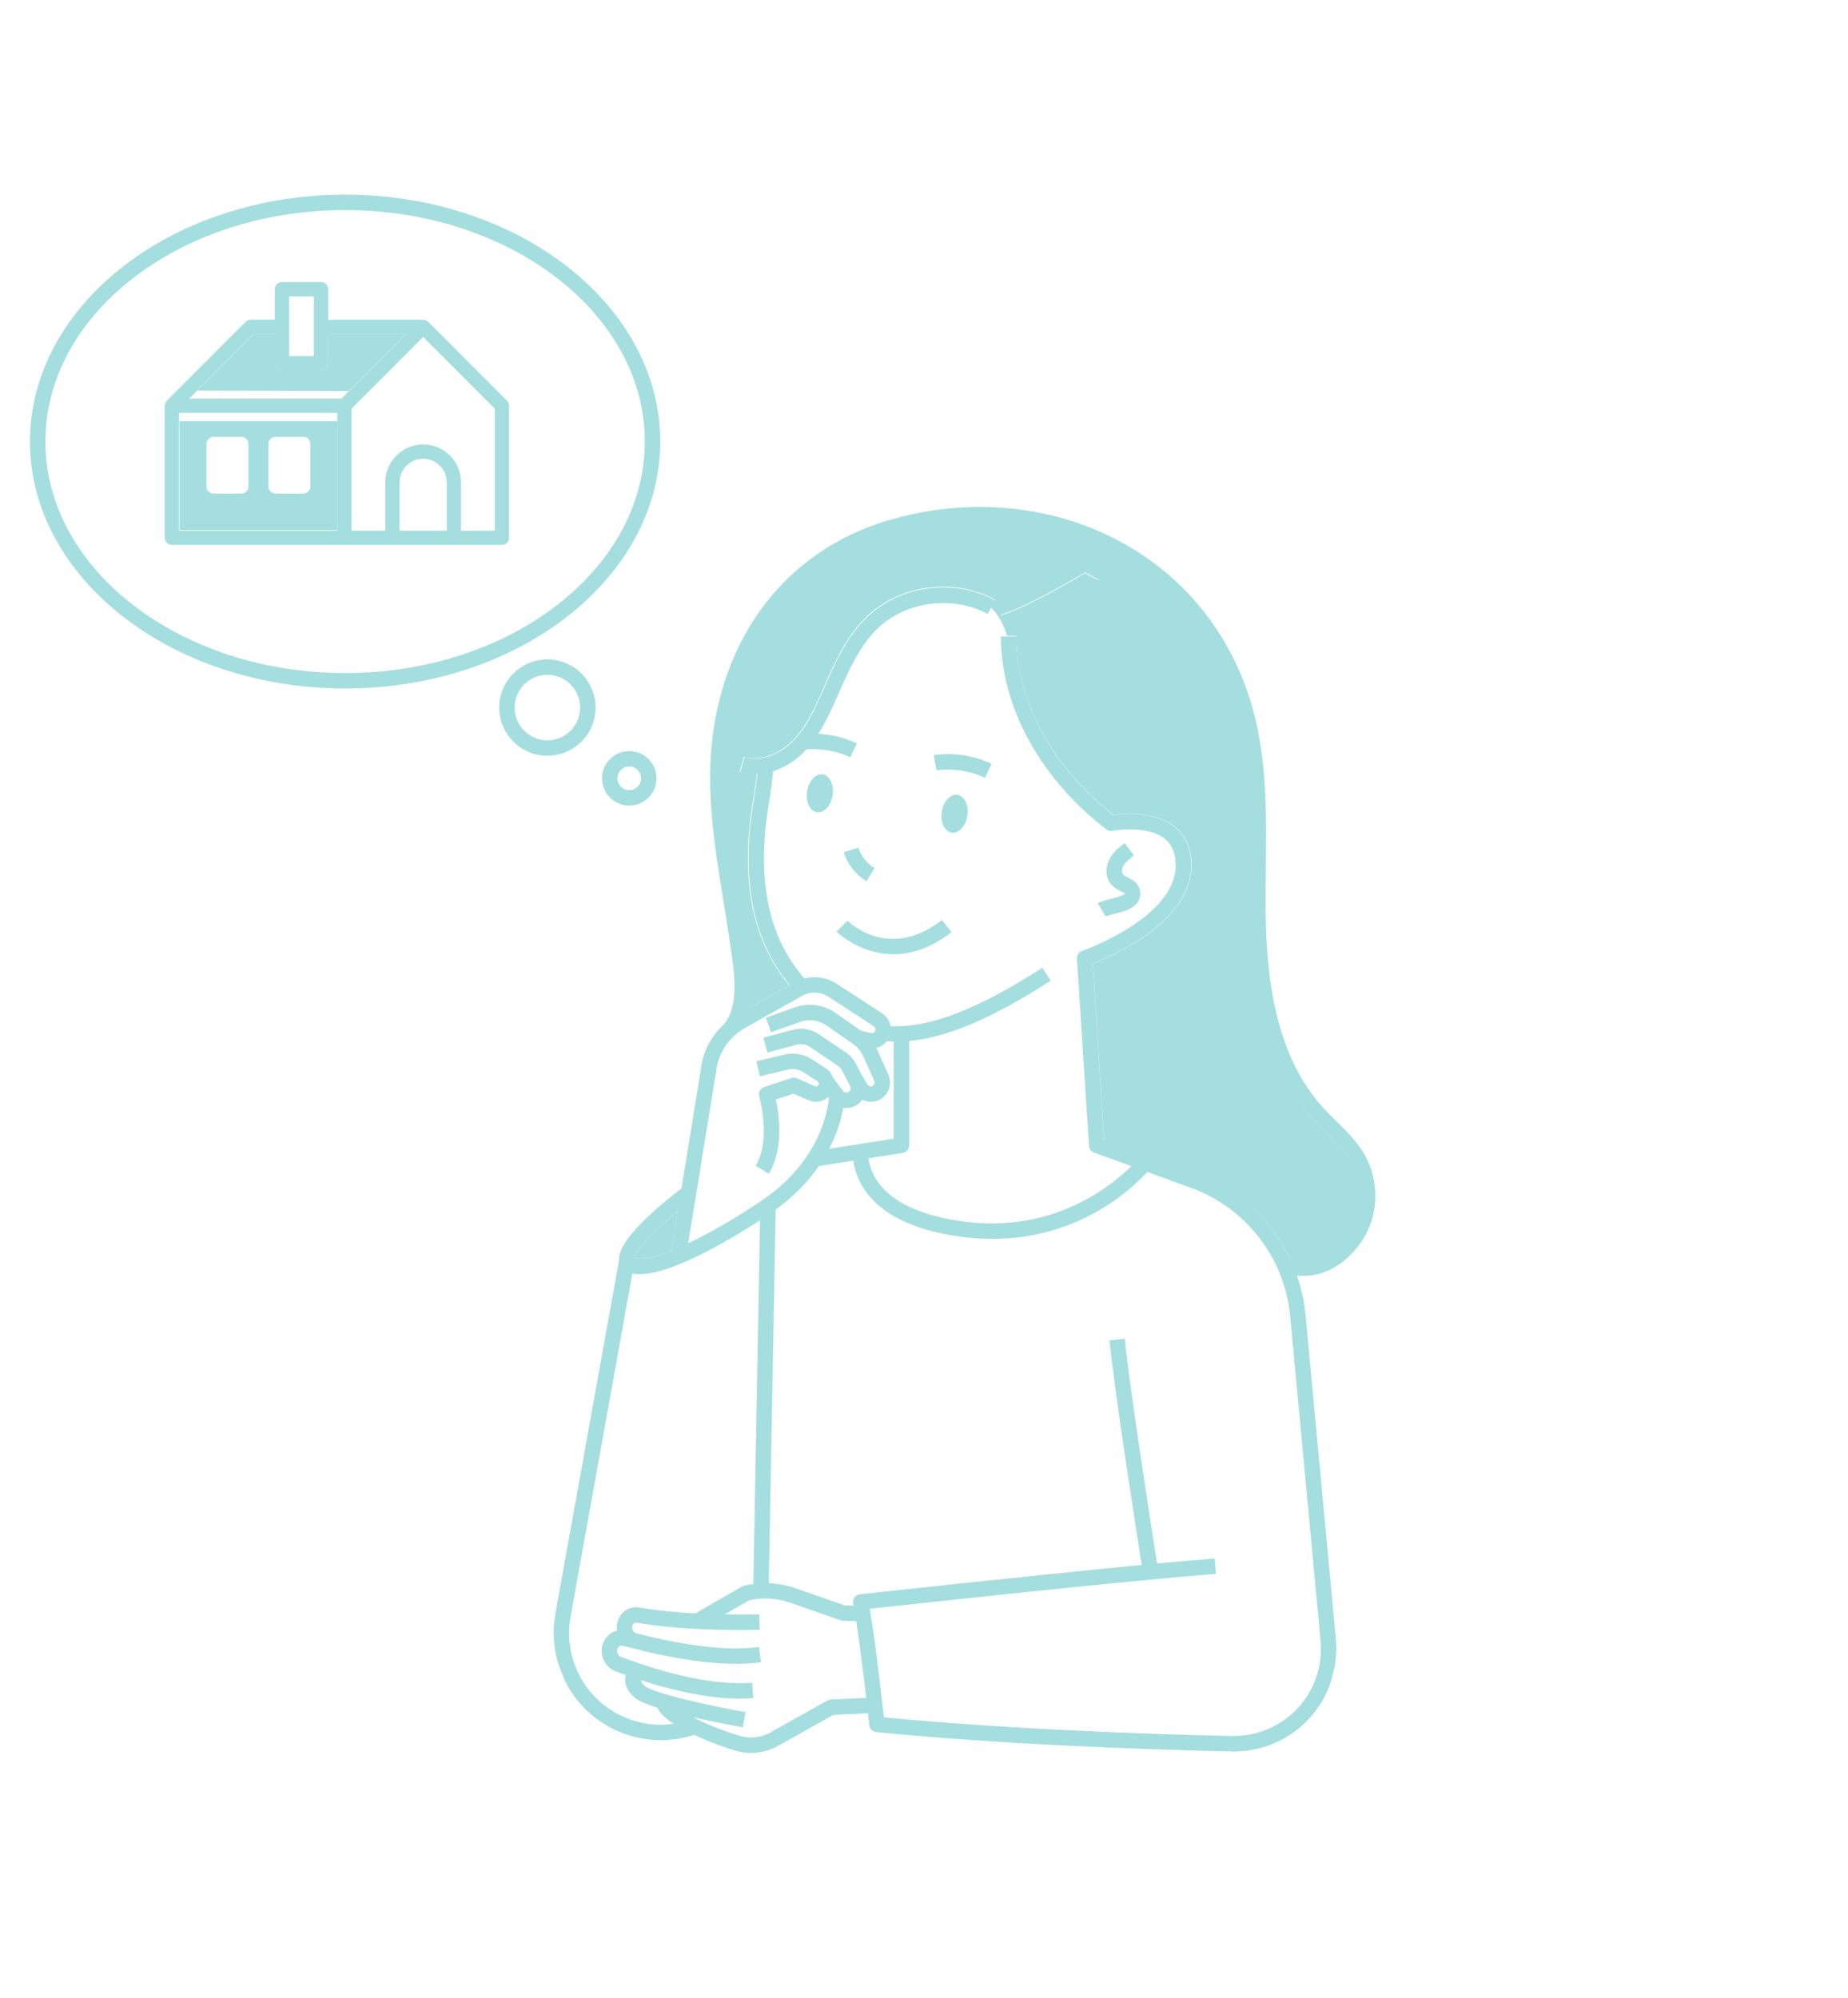 <svg width="185" height="200" viewBox="0 0 185 200" fill="none" xmlns="http://www.w3.org/2000/svg">
<mask id="mask0_2289_18467" style="mask-type:alpha" maskUnits="userSpaceOnUse" x="0" y="0" width="185" height="200">
<rect width="185" height="200" fill="white"/>
</mask>
<g mask="url(#mask0_2289_18467)">
<path d="M63.581 125.957C63.615 125.967 63.66 125.976 63.713 125.986C64.537 126.121 65.789 125.795 67.203 125.23L67.852 121.251C65.457 123.222 63.607 125.175 63.502 125.897L63.589 125.912L63.581 125.957Z" fill="#A5DEDE"/>
<path d="M82.363 77.525C81.655 77.418 80.951 78.178 80.793 79.224C80.634 80.27 81.08 81.204 81.788 81.311C82.497 81.419 83.2 80.659 83.359 79.613C83.518 78.567 83.071 77.633 82.363 77.524V77.525Z" fill="#A5DEDE"/>
<path d="M95.85 79.573C95.141 79.465 94.438 80.225 94.279 81.271C94.121 82.317 94.567 83.251 95.275 83.358C95.983 83.466 96.686 82.706 96.845 81.66C97.004 80.614 96.558 79.68 95.85 79.573Z" fill="#A5DEDE"/>
<path d="M84.848 92.176L83.749 93.261C83.782 93.295 86.041 95.533 89.447 95.533C91.141 95.533 93.121 94.978 95.249 93.323L94.3 92.104C88.999 96.227 85.015 92.345 84.848 92.176Z" fill="#A5DEDE"/>
<path d="M111.465 91.517C112.432 91.273 113.528 90.997 113.977 90.188C114.179 89.824 114.215 89.407 114.08 88.982C113.866 88.314 113.298 88.036 112.882 87.833C112.713 87.751 112.539 87.665 112.451 87.583C112.284 87.428 112.274 87.039 112.43 86.734C112.637 86.328 113.044 85.999 113.518 85.639L112.584 84.408C111.978 84.867 111.407 85.337 111.053 86.034C110.573 86.977 110.715 88.08 111.4 88.714C111.655 88.951 111.946 89.095 112.203 89.22C112.34 89.287 112.57 89.399 112.628 89.436C112.482 89.668 111.506 89.915 111.087 90.021C110.605 90.142 110.188 90.248 109.894 90.422L110.682 91.751C110.789 91.69 111.181 91.591 111.467 91.518L111.465 91.517Z" fill="#A5DEDE"/>
<path d="M93.469 75.601L93.757 77.118C93.78 77.116 96.144 76.696 98.606 77.866L99.269 76.47C96.333 75.076 93.587 75.58 93.469 75.6V75.601Z" fill="#A5DEDE"/>
<path d="M86.746 88.232L87.547 86.911C86.789 86.45 86.198 85.699 85.928 84.853L84.456 85.322C84.838 86.518 85.672 87.578 86.746 88.23V88.232Z" fill="#A5DEDE"/>
<path d="M133.63 166.75C133.773 165.889 133.819 165.009 133.736 164.125L130.69 131.589C130.564 130.245 130.266 128.942 129.831 127.696C130.027 127.712 130.224 127.736 130.418 127.736C132.6 127.736 134.586 126.634 136.138 124.525C137.999 121.993 138.2 118.427 136.637 115.651C135.882 114.309 134.8 113.246 133.755 112.217C133.315 111.784 132.861 111.337 132.448 110.885C128.789 106.87 126.917 100.848 126.724 92.471C126.681 90.619 126.703 88.72 126.724 86.883C126.781 82.011 126.84 76.973 125.708 72.122C123.955 64.611 119.39 58.393 112.854 54.616C105.811 50.544 97.033 49.643 88.774 52.139C77.555 55.529 70.78 65.728 71.094 78.757C71.186 82.575 71.8 86.362 72.393 90.025C72.612 91.376 72.832 92.727 73.026 94.084L73.134 94.806C73.517 97.336 74.03 100.737 72.459 102.552C72.357 102.645 72.262 102.746 72.166 102.843C72.138 102.869 72.114 102.898 72.085 102.923L72.088 102.927C71.004 104.072 70.303 105.543 70.151 107.119L68.218 118.989C66.07 120.619 61.814 124.125 61.976 126.144L55.592 161.586C55.278 163.325 55.418 165.096 55.945 166.75L56.571 168.295C56.872 168.894 57.222 169.473 57.636 170.013C59.469 172.403 62.242 173.918 65.243 174.172C65.551 174.198 65.858 174.211 66.163 174.211C67.291 174.211 68.4 174.028 69.472 173.678C71.057 174.419 72.738 175.002 73.637 175.264C74.15 175.414 74.673 175.488 75.193 175.488C76.129 175.488 77.055 175.248 77.898 174.776L83.427 171.677L86.888 171.521C86.969 172.246 87.016 172.695 87.019 172.715C87.056 173.08 87.347 173.367 87.712 173.402C100.239 174.627 113.975 175.133 123.294 175.343C123.371 175.345 123.447 175.346 123.524 175.346C126.364 175.346 129.088 174.164 131.027 172.083C132.048 170.987 132.801 169.69 133.261 168.296L133.632 166.751L133.63 166.75ZM72.64 78.719C72.343 66.416 78.697 56.798 89.222 53.617C97.077 51.243 105.409 52.093 112.083 55.953C118.245 59.514 122.549 65.38 124.204 72.474C125.295 77.144 125.236 82.085 125.181 86.865C125.158 88.714 125.137 90.627 125.181 92.507C125.383 101.272 127.386 107.625 131.307 111.925C131.748 112.409 132.218 112.87 132.671 113.317C133.685 114.314 134.643 115.256 135.291 116.407C136.542 118.628 136.377 121.59 134.892 123.609C133.801 125.092 131.928 126.69 129.155 126.032C127.301 122.129 123.969 118.999 119.793 117.479L110.528 114.106L109.395 96.452C111.549 95.608 119.091 92.268 119.236 86.797C119.281 85.101 118.752 83.772 117.665 82.851C115.694 81.179 112.497 81.449 111.429 81.596C105.359 76.835 101.744 70.176 101.744 63.722H100.199C100.199 70.746 104.143 77.961 110.75 83.024C110.924 83.157 111.146 83.212 111.365 83.169C111.4 83.162 114.895 82.522 116.668 84.03C117.389 84.644 117.723 85.535 117.691 86.756C117.555 91.939 108.426 95.167 108.333 95.199C108.006 95.314 107.794 95.632 107.815 95.979L109.018 114.71C109.038 115.015 109.237 115.28 109.524 115.386L113.256 116.744C111.311 118.678 105.627 123.347 96.867 122.336C92.465 121.825 89.353 120.431 87.867 118.302C87.222 117.38 87.016 116.521 86.952 115.955L90.36 115.422C90.735 115.364 91.012 115.04 91.012 114.659V104.22C94.855 103.856 99.45 101.89 105.185 98.176L104.344 96.88C97.885 101.061 93.016 102.931 89.147 102.722C89.052 102.188 88.744 101.72 88.293 101.438L83.774 98.492C82.798 97.856 81.621 97.677 80.527 97.957C76.802 93.698 75.664 87.781 77.06 79.881C77.181 79.193 77.3 78.285 77.413 77.201C78.429 76.88 79.417 76.299 80.276 75.487C80.435 75.336 80.584 75.177 80.73 75.018C81.535 74.954 83.283 74.95 85.115 75.819L85.778 74.423C84.353 73.747 82.975 73.519 81.918 73.465C82.594 72.415 83.124 71.295 83.586 70.258L83.94 69.455C84.973 67.103 86.043 64.671 87.837 62.935C90.675 60.189 95.42 59.562 98.875 61.472L99.624 60.119C95.532 57.856 90.126 58.573 86.765 61.823C84.752 63.771 83.621 66.344 82.528 68.833L82.175 69.63C81.423 71.32 80.575 73.079 79.216 74.363C77.835 75.667 76.002 76.234 74.545 75.801L74.105 77.281C74.582 77.422 75.079 77.491 75.584 77.491C75.666 77.491 75.748 77.481 75.832 77.477C75.737 78.333 75.639 79.048 75.54 79.61C74.093 87.791 75.249 94.018 79.06 98.617L74.844 100.987C75.307 98.871 74.939 96.421 74.659 94.572L74.553 93.862C74.356 92.496 74.136 91.136 73.916 89.775C73.33 86.164 72.724 82.43 72.636 78.718L72.64 78.719ZM88.935 107.586L87.814 105.091C87.786 105.028 87.748 104.971 87.718 104.91C88.08 104.822 88.418 104.641 88.68 104.359C88.712 104.324 88.733 104.284 88.762 104.246C88.995 104.266 89.232 104.273 89.472 104.277V113.997L83.011 115.005C83.868 113.338 84.254 111.862 84.417 110.888C84.52 110.904 84.623 110.924 84.729 110.924C84.957 110.924 85.187 110.883 85.41 110.803C85.785 110.666 86.101 110.416 86.33 110.098C86.592 110.227 86.878 110.305 87.172 110.305C87.444 110.305 87.722 110.246 87.984 110.125C88.938 109.683 89.364 108.544 88.933 107.584L88.935 107.586ZM71.683 107.317C71.809 106.027 72.379 104.843 73.259 103.934C73.362 103.839 73.467 103.746 73.559 103.642C73.859 103.376 74.185 103.133 74.542 102.933L80.295 99.698C81.123 99.232 82.137 99.263 82.936 99.784L87.469 102.739C87.599 102.82 87.632 102.941 87.642 103.005C87.65 103.071 87.649 103.196 87.546 103.308C87.455 103.408 87.313 103.45 87.183 103.418L86.185 103.179L83.626 101.392C82.447 100.566 80.931 100.366 79.576 100.849L76.675 101.888L77.195 103.343L80.096 102.304C80.981 101.987 81.97 102.118 82.741 102.658L85.419 104.531C85.85 104.832 86.191 105.245 86.405 105.723L87.526 108.217C87.613 108.408 87.526 108.636 87.337 108.722C87.157 108.807 86.945 108.739 86.845 108.57L86.205 107.488L85.694 106.513C85.452 106.052 85.096 105.653 84.665 105.363L81.95 103.528C81.192 103.014 80.246 102.856 79.364 103.093L76.427 103.879L76.827 105.371L79.764 104.585C80.213 104.464 80.697 104.545 81.084 104.807L83.799 106.643C84.02 106.792 84.201 106.995 84.325 107.23L85.117 108.742C85.196 108.894 85.163 109.032 85.136 109.099C85.11 109.167 85.042 109.291 84.881 109.35C84.701 109.417 84.505 109.355 84.388 109.203L83.392 107.886C83.264 107.519 83.025 107.188 82.678 106.962L81.289 106.058C80.472 105.525 79.459 105.351 78.51 105.578L75.716 106.249L76.077 107.75L78.871 107.08C79.412 106.947 79.983 107.049 80.447 107.351L81.836 108.256C81.961 108.339 81.998 108.509 81.917 108.634C81.844 108.75 81.699 108.795 81.574 108.739L79.768 107.951C79.595 107.876 79.397 107.866 79.217 107.926L76.502 108.823C76.106 108.954 75.886 109.375 76.005 109.775C76.017 109.818 77.24 114.06 75.648 116.708L76.972 117.504C78.488 114.983 77.989 111.551 77.667 110.065L79.421 109.486L80.957 110.156C81.636 110.448 82.397 110.301 82.917 109.818L82.984 109.907C82.886 111.054 82.136 116.121 76.441 120.066C74.917 121.113 71.782 123.093 68.888 124.48L71.681 107.315L71.683 107.317ZM67.852 121.249L67.203 125.229C65.789 125.794 64.537 126.121 63.713 125.985C63.659 125.976 63.615 125.965 63.581 125.955L63.589 125.911L63.502 125.895C63.606 125.173 65.456 123.221 67.852 121.249ZM65.374 172.633C62.805 172.415 60.432 171.117 58.863 169.071C57.295 167.026 56.657 164.397 57.115 161.861L63.309 127.473C63.36 127.484 63.405 127.499 63.461 127.509C63.649 127.541 63.851 127.556 64.064 127.556C67.387 127.556 73.418 123.896 76.084 122.164L75.415 158.577C75.107 158.62 74.799 158.673 74.493 158.749C74.423 158.765 74.356 158.793 74.294 158.828L69.618 161.518C67.758 161.418 65.757 161.24 63.999 160.927C63.493 160.837 62.984 160.955 62.57 161.259C62.132 161.579 61.839 162.085 61.765 162.649C61.739 162.854 61.748 163.056 61.776 163.251C61.514 163.31 61.264 163.425 61.044 163.593C60.563 163.958 60.27 164.53 60.237 165.16C60.188 166.096 60.736 166.973 61.57 167.293C61.896 167.419 62.259 167.553 62.644 167.692C62.609 167.83 62.582 167.977 62.581 168.14C62.579 168.79 62.906 169.4 63.551 169.958C63.936 170.291 64.77 170.634 65.809 170.968C66.04 171.51 66.643 172.055 67.433 172.571C66.757 172.666 66.068 172.693 65.372 172.634L65.374 172.633ZM83.176 170.142C83.055 170.148 82.939 170.181 82.833 170.24L77.145 173.427C76.2 173.957 75.108 174.084 74.075 173.78C72.28 173.254 70.62 172.556 69.381 171.914C71.551 172.412 73.642 172.796 74.366 172.923L74.637 171.403C70.957 170.752 65.399 169.509 64.564 168.788C64.317 168.575 64.17 168.366 64.141 168.201C66.97 169.12 70.684 170.053 74.107 170.052C74.549 170.052 74.987 170.036 75.416 170.003L75.298 168.463C70.689 168.816 65.068 166.978 62.126 165.85C61.913 165.768 61.768 165.511 61.782 165.238C61.79 165.062 61.863 164.91 61.98 164.821C62.065 164.757 62.158 164.735 62.261 164.757L63.26 164.982C65.226 165.51 69.667 166.567 73.721 166.567C74.567 166.567 75.398 166.52 76.187 166.414L75.98 164.883C71.697 165.467 65.931 164.1 63.652 163.487C63.423 163.425 63.26 163.131 63.296 162.847C63.316 162.702 63.383 162.576 63.482 162.504C63.557 162.449 63.638 162.431 63.728 162.445C68.872 163.363 75.762 163.172 76.053 163.165L76.009 161.62C75.977 161.62 74.547 161.659 72.535 161.621L74.97 160.22C76.332 159.902 77.764 159.981 79.117 160.453L84.204 162.222C84.28 162.249 84.36 162.264 84.442 162.265L85.71 162.292C86.092 164.765 86.465 167.818 86.716 169.979L83.179 170.139L83.176 170.142ZM129.896 171.028C128.204 172.843 125.805 173.839 123.327 173.797C114.191 173.591 100.797 173.1 88.487 171.923C88.286 170.088 87.671 164.637 87.072 161.054C91.644 160.554 114.07 158.121 121.718 157.568L121.607 156.028C120.145 156.134 118.142 156.308 115.835 156.525C115.308 153.193 113.087 139.025 112.607 134.026L111.071 134.174C111.549 139.164 113.74 153.15 114.296 156.671C103.078 157.745 86.299 159.585 86.087 159.609C85.874 159.633 85.68 159.743 85.553 159.916C85.425 160.087 85.375 160.305 85.412 160.517C85.427 160.591 85.439 160.669 85.453 160.744L84.595 160.727L79.624 158.997C78.756 158.694 77.859 158.53 76.963 158.496L77.65 121.095C79.585 119.696 80.981 118.187 81.982 116.733L85.432 116.195C85.538 117.038 85.871 118.263 86.838 119.501C88.671 121.856 91.989 123.326 96.695 123.869C97.619 123.977 98.507 124.026 99.366 124.026C108.134 124.026 113.452 118.873 114.854 117.324L119.268 118.932C124.732 120.92 128.611 125.946 129.153 131.734L132.2 164.27C132.433 166.747 131.593 169.211 129.898 171.03L129.896 171.028Z" fill="#A5DEDE"/>
<path d="M109.343 58.747C109.526 58.64 109.834 58.46 110.015 58.105L108.639 57.403C108.663 57.357 108.688 57.335 108.688 57.335C108.651 57.367 108.607 57.388 108.566 57.411C105.885 58.968 103.112 60.578 100.176 61.634L100.699 63.088C103.765 61.985 106.6 60.34 109.343 58.747Z" fill="#A5DEDE"/>
<path d="M34.548 68.926C51.943 68.926 66.096 57.838 66.096 44.208C66.096 30.578 51.943 19.488 34.548 19.488C17.153 19.488 3 30.576 3 44.208C3 57.84 17.152 68.926 34.548 68.926ZM34.548 21.033C51.093 21.033 64.551 31.43 64.551 44.208C64.551 56.986 51.093 67.381 34.548 67.381C18.004 67.381 4.545 56.985 4.545 44.208C4.545 31.431 18.005 21.033 34.548 21.033Z" fill="#A5DEDE"/>
<path d="M54.799 66.013C52.138 66.013 49.976 68.177 49.976 70.837C49.976 73.496 52.14 75.66 54.799 75.66C57.458 75.66 59.622 73.496 59.622 70.837C59.622 68.177 57.458 66.013 54.799 66.013ZM54.799 74.116C52.992 74.116 51.519 72.645 51.519 70.837C51.519 69.028 52.99 67.557 54.799 67.557C56.607 67.557 58.077 69.028 58.077 70.837C58.077 72.645 56.606 74.116 54.799 74.116Z" fill="#A5DEDE"/>
<path d="M62.994 75.19C61.488 75.19 60.265 76.414 60.265 77.919C60.265 79.423 61.489 80.648 62.994 80.648C64.498 80.648 65.722 79.423 65.722 77.919C65.722 76.414 64.498 75.19 62.994 75.19ZM62.994 79.104C62.341 79.104 61.808 78.573 61.808 77.919C61.808 77.265 62.34 76.734 62.994 76.734C63.648 76.734 64.179 77.265 64.179 77.919C64.179 78.573 63.648 79.104 62.994 79.104Z" fill="#A5DEDE"/>
<path d="M50.248 54.549C50.642 54.549 50.961 54.23 50.961 53.835V40.616C50.961 40.426 50.886 40.245 50.752 40.111L42.868 32.218C42.733 32.084 42.548 32.017 42.362 32.017V32.008H32.85V28.948C32.85 28.553 32.53 28.234 32.136 28.234H28.222C27.827 28.234 27.508 28.553 27.508 28.948V32.008H25.098C24.909 32.008 24.727 32.084 24.592 32.218L16.708 40.111C16.574 40.245 16.499 40.428 16.499 40.616V53.835C16.499 54.23 16.818 54.549 17.213 54.549H50.248ZM40.003 53.12V48.288C40.003 46.986 41.063 45.926 42.365 45.926C43.667 45.926 44.727 46.986 44.727 48.288V53.12H40.003ZM49.533 40.912V53.12H46.155V48.288C46.155 46.198 44.454 44.497 42.364 44.497C40.273 44.497 38.572 46.198 38.572 48.288V53.12H35.194V40.912L42.362 33.733L49.531 40.912H49.533ZM28.938 29.662H31.423V35.642H28.938V29.662ZM27.508 33.436V36.358C27.508 36.752 27.827 37.072 28.222 37.072H32.136C32.53 37.072 32.85 36.752 32.85 36.358V33.436H40.637L34.181 39.901H18.936L25.394 33.436H27.508ZM17.93 41.33H33.766V53.12H17.93V41.33Z" fill="#A5DEDE"/>
<path d="M74.485 93.875L74.591 94.586C74.871 96.439 75.24 98.896 74.776 101.017L79.002 98.641C75.182 94.029 74.025 87.788 75.475 79.588C75.574 79.025 75.673 78.308 75.768 77.449C75.685 77.453 75.602 77.463 75.519 77.463C75.013 77.463 74.515 77.394 74.037 77.252L74.478 75.767C75.939 76.202 77.777 75.633 79.16 74.327C80.524 73.04 81.373 71.277 82.127 69.583L82.48 68.784C83.576 66.29 84.71 63.71 86.729 61.758C90.098 58.499 95.518 57.781 99.62 60.05L99.199 60.81C99.598 61.189 99.934 61.641 100.193 62.129C100.452 62.617 100.648 63.135 100.821 63.661H101.739C101.739 70.13 105.363 76.806 111.449 81.578C112.521 81.43 115.725 81.161 117.7 82.835C118.789 83.76 119.318 85.091 119.274 86.791C119.129 92.277 111.568 95.625 109.409 96.47L110.545 114.167L119.832 117.549C124.018 119.073 127.359 122.21 129.216 126.123C131.996 126.782 133.875 125.182 134.968 123.694C136.457 121.67 136.62 118.702 135.367 116.475C134.717 115.322 133.757 114.376 132.739 113.377C132.285 112.929 131.814 112.466 131.372 111.981C127.441 107.669 125.433 101.301 125.229 92.515C125.186 90.63 125.208 88.713 125.229 86.86C125.285 82.068 125.344 77.113 124.25 72.432C122.591 65.322 118.275 59.442 112.098 55.871C105.408 52.003 97.054 51.151 89.182 53.529C78.632 56.717 72.262 66.359 72.559 78.693C72.648 82.414 73.255 86.158 73.843 89.778C74.064 91.142 74.285 92.505 74.482 93.875H74.485ZM108.576 57.335C108.617 57.311 108.661 57.289 108.697 57.258C108.697 57.258 108.672 57.28 108.649 57.326L110.028 58.029C109.846 58.386 109.538 58.566 109.354 58.673C106.604 60.269 103.764 61.918 100.689 63.024L100.165 61.567C103.107 60.508 105.888 58.895 108.576 57.335Z" fill="#A5DEDE"/>
<path d="M40.619 33.436H32.855V36.348C32.855 36.741 32.536 37.06 32.143 37.06H28.24C27.847 37.06 27.527 36.741 27.527 36.348V33.436H25.42L19.758 39.106L34.915 39.146L40.616 33.436H40.619Z" fill="#A5DEDE"/>
<path d="M33.766 42.168H17.979V53.058H33.766V42.168ZM24.877 48.699C24.877 49.093 24.557 49.412 24.164 49.412H21.382C20.989 49.412 20.67 49.093 20.67 48.699V44.445C20.67 44.052 20.989 43.733 21.382 43.733H24.164C24.557 43.733 24.877 44.052 24.877 44.445V48.699ZM31.075 48.699C31.075 49.093 30.755 49.412 30.362 49.412H27.58C27.187 49.412 26.868 49.093 26.868 48.699V44.445C26.868 44.052 27.187 43.733 27.58 43.733H30.362C30.755 43.733 31.075 44.052 31.075 44.445V48.699Z" fill="#A5DEDE"/>
</g>
</svg>
